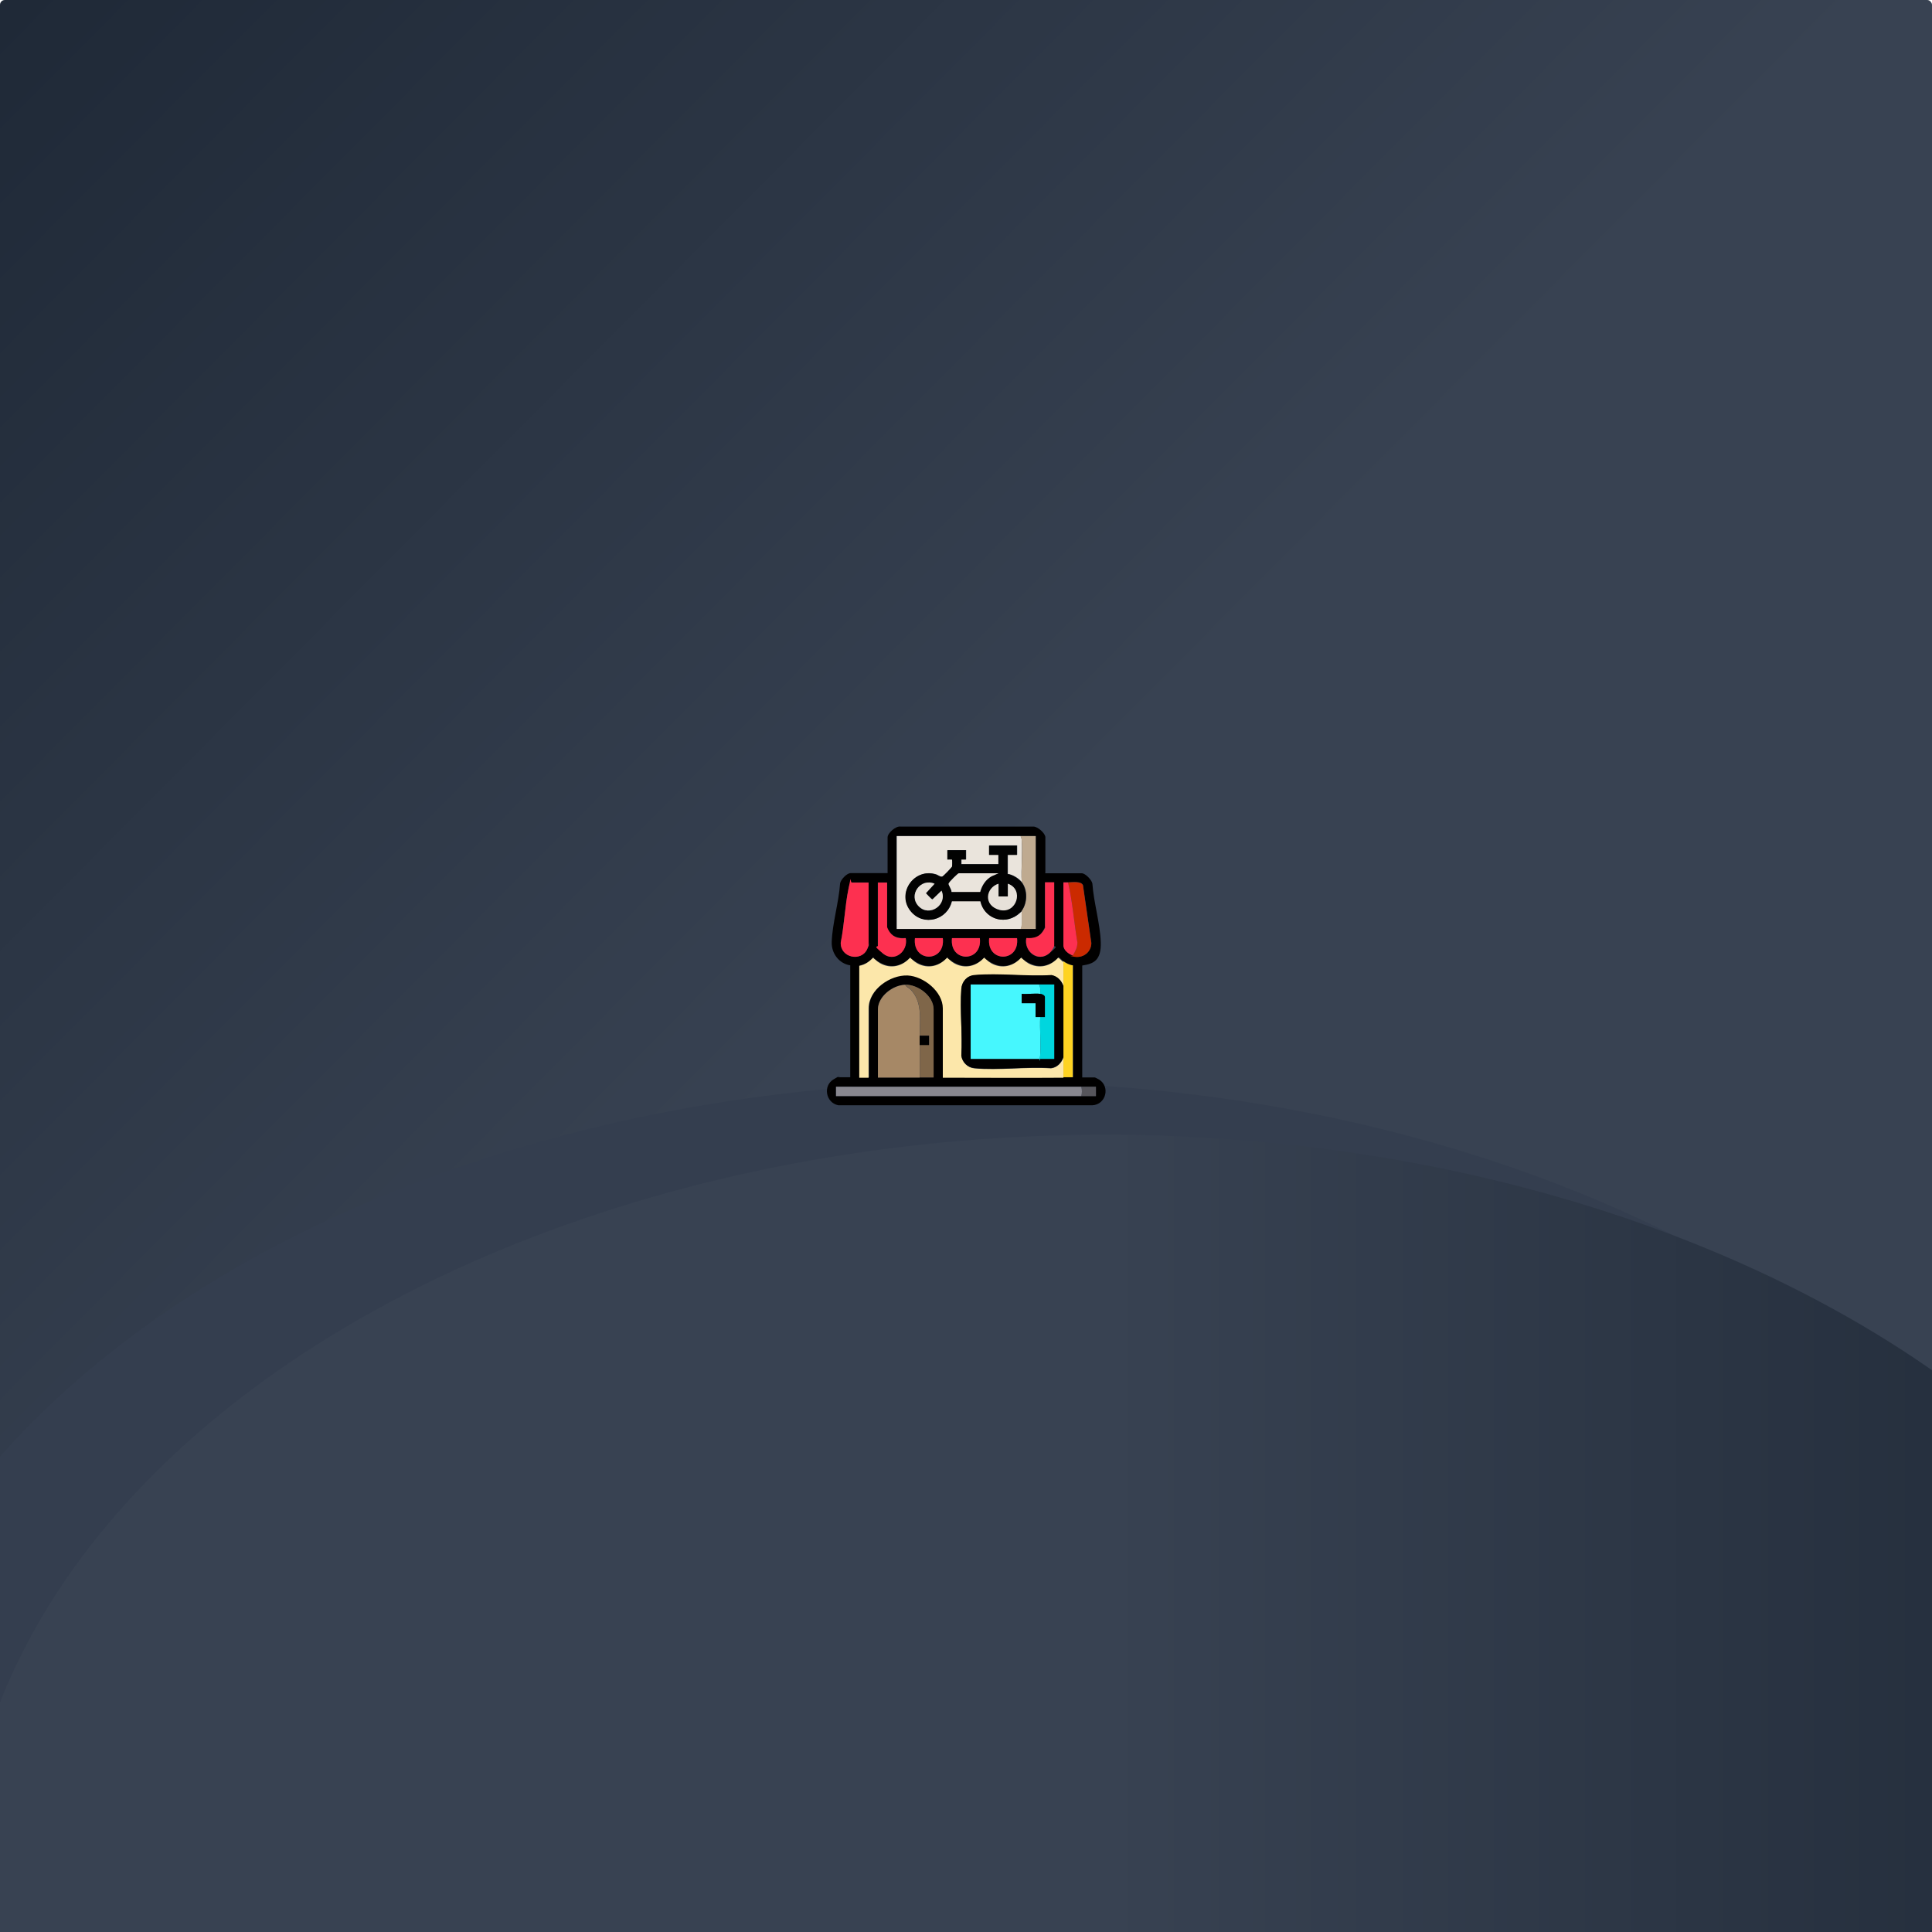 <?xml version="1.0" encoding="UTF-8"?>
<svg id="Capa_1" xmlns="http://www.w3.org/2000/svg" xmlns:xlink="http://www.w3.org/1999/xlink" version="1.1" viewBox="0 0 1200 1200">
  <!-- Generator: Adobe Illustrator 29.4.0, SVG Export Plug-In . SVG Version: 2.1.0 Build 152)  -->
  <defs>
    <style>
      .st0 {
        fill: #010000;
      }

      .st1 {
        fill: #a68866;
      }

      .st2 {
        fill: #eae4dc;
      }

      .st3 {
        fill: #fd3050;
      }

      .st4 {
        fill: #56555b;
      }

      .st5 {
        fill: #88878f;
      }

      .st6 {
        fill: #46f7fe;
      }

      .st7 {
        fill: #00d6de;
      }

      .st8 {
        fill: #020202;
      }

      .st9 {
        fill: #e7e1d9;
      }

      .st10 {
        fill: #fed322;
      }

      .st11 {
        fill: #bfaa90;
      }

      .st12 {
        fill: url(#Degradado_sin_nombre_3);
      }

      .st13 {
        fill: url(#Degradado_sin_nombre_31);
      }

      .st14 {
        fill: #fce7aa;
      }

      .st15 {
        fill: #cb2a00;
      }

      .st16 {
        fill: #7f6649;
      }

      .st17 {
        fill: #343e4f;
      }
    </style>
    <linearGradient id="Degradado_sin_nombre_3" data-name="Degradado sin nombre 3" x1="1163.8" y1="39.9" x2="3.3" y2="1192.8" gradientTransform="translate(0 1200) scale(1 -1)" gradientUnits="userSpaceOnUse">
      <stop offset=".5" stop-color="#384252"/>
      <stop offset="1" stop-color="#1f2937"/>
    </linearGradient>
    <linearGradient id="Degradado_sin_nombre_31" data-name="Degradado sin nombre 3" x1="-23.1" y1="23.1" x2="1396.1" y2="23.1" xlink:href="#Degradado_sin_nombre_3"/>
  </defs>
  <g id="Capa_11" data-name="Capa_1">
    <rect class="st12" width="1200" height="1200" rx="3" ry="3"/>
  </g>
  <ellipse class="st17" cx="611.7" cy="1144" rx="709.6" ry="472.1"/>
  <ellipse class="st13" cx="686.5" cy="1176.9" rx="709.6" ry="472.1"/>
  <g id="Capa_2">
    <g>
      <g>
        <path class="st0" d="M649,542.4h22.9c2.2,0,6.2,4.1,6.6,6.4.8,11.7,4.8,24.7,5.2,36.3s-4.5,13.5-11.5,14.6v69.5h7.7c.3,0,2.2,1,2.7,1.3,7.2,4.4,4.3,15.6-4.1,16h-157.8c-7.8-1.5-9.8-12.2-2.8-16.2s2.2-1.2,2.5-1.2h7.7v-69.5c-7-1.1-11.8-7.5-11.5-14.6.4-11.5,4.4-24.6,5.2-36.3.4-2.4,4.2-6.4,6.6-6.4h22.9v-22.2c0-2.7,5.1-7.2,8.1-6.7h82.5c2.7,0,7.4,4.2,7.4,6.7v22.2h-.3ZM643.3,577v-57.7h-86.5v57.7h86.5ZM539.5,548.1h-10.3c-1.5,0-2,2.8-2.2,3.9-2.2,10.8-2.6,22.5-4.8,33.4-.3,9.5,12.7,12.1,16.4,4.1s.9-2.1.9-2.4v-39.1h0ZM551,548.1h-5.8v39.1c0,1.3,2.2,4.2,3.2,5,7,5.7,15.7-1.4,14.1-9.6-3.9.3-7.5-.3-9.9-3.6s-1.7-2.9-1.7-3.4v-27.6h.1ZM654.8,548.1h-5.8v27.6c0,.5-1.2,2.8-1.7,3.4-2.4,3.3-6,4-9.9,3.6-1.6,8.2,7.1,15.3,14.1,9.6s3.2-3.7,3.2-5v-39.1h.1ZM666.3,593.5c.3,0,.5.6,1.3.7,5.4.9,10.2-3,10.3-8.5l-5.2-35.9c-1.1-2.7-6.6-1.9-9.2-1.8s-1.9,0-2.9,0v39.1c0,3.1,3.2,5.4,5.8,6.3h0ZM585.6,582.7h-17.3c-1.7,15.3,19,15.3,17.3,0ZM608.6,582.7h-17.3c-1.7,15.3,19,15.3,17.3,0ZM631.7,582.7h-17.3c-1.7,15.3,19,15.3,17.3,0ZM660.5,597.1c-.7-.5-2.5-2.6-3-2.5-5,5.4-12,7.1-18.6,3.4s-2.8-2.3-4.4-3.4c-5,5.4-12,7.1-18.6,3.4s-2.8-2.3-4.4-3.4c-5,5.4-12,7.1-18.6,3.4s-2.8-2.3-4.4-3.4c-5,5.4-12,7.1-18.6,3.4s-2.8-2.3-4.4-3.4c-5,5.4-12,7.1-18.6,3.4s-2.8-2.3-4.4-3.4c-2.3,2.5-5.1,4.4-8.5,5v69.5h5.8v-43.1c0-11.6,13.4-20.9,24.3-20.4,9.9.5,21.8,10,21.8,20.4v43.1c25,0,50,.2,74.9,0s3.8,0,5.8,0v-69.5c-2-.2-4.1-1.4-5.8-2.5h-.3ZM562.2,611.6c-7.7.2-16.9,7.3-16.9,15.3v42.3h34.5v-42.3c0-8.3-9.7-15.5-17.7-15.3h.1ZM680.7,680.8v-5.8h-161.5v5.8h161.5Z"/>
        <g>
          <path class="st3" d="M539.5,548.1v39.1c0,.2-.7,2-.9,2.4-3.7,8-16.7,5.3-16.4-4.1,2.2-10.9,2.6-22.6,4.8-33.4s.7-3.9,2.2-3.9h10.3Z"/>
          <path class="st15" d="M666.3,593.5c1.6-2.6,3-4.9,2.9-8.1-2.1-12.4-3-25.1-5.8-37.3,2.6,0,8.1-.9,9.2,1.8l5.2,35.9c0,5.5-4.9,9.3-10.3,8.5s-1-.6-1.3-.7h0Z"/>
          <path class="st3" d="M551,548.1v27.6c0,.5,1.2,2.8,1.7,3.4,2.4,3.3,6,4,9.9,3.6,1.6,8.2-7.1,15.3-14.1,9.6s-3.2-3.7-3.2-5v-39.1h5.8-.1Z"/>
          <path class="st3" d="M654.8,548.1v39.1c0,1.3-2.2,4.2-3.2,5-7,5.7-15.7-1.4-14.1-9.6,3.9.3,7.5-.3,9.9-3.6s1.7-2.9,1.7-3.4v-27.6h5.8-.1Z"/>
          <path class="st3" d="M663.4,548.1c2.8,12.2,3.7,24.9,5.8,37.3,0,3.2-1.3,5.5-2.9,8.1-2.5-.9-5.8-3.3-5.8-6.3v-39.1h2.9Z"/>
          <path class="st3" d="M585.6,582.7c1.7,15.3-19,15.3-17.3,0h17.3Z"/>
          <path class="st3" d="M608.6,582.7c1.7,15.3-19,15.3-17.3,0h17.3Z"/>
          <path class="st3" d="M631.7,582.7c1.7,15.3-19,15.3-17.3,0h17.3Z"/>
        </g>
        <g>
          <path class="st2" d="M633.9,519.3c.5.9.7,1.7.7,2.7.6,8.3-.5,17.4,0,25.8-1.8-2.3-5.8-4.7-8.6-5v-11.9h5.8v-5.8h-17.3v5.8h5.8v5.8h-23.1v-2.9h2.9v-5.8h-11.5v5.8c.5,0,2.8,0,2.9,0s0,4,0,4.4-5.7,6-6.1,6.2c-1,.5-2.6-.9-3.8-1.3-13.7-4.4-24.9,11.8-15.7,22.9,7.9,9.5,22.7,5.4,25.4-6.3h17.8c2.3,10.5,14,15,22.9,8.6.5-.4,2.5-2,2.8-2.5-.3,3.7.7,7.8-.7,11.2h-77.1v-57.7h77.1-.2Z"/>
          <path class="st11" d="M633.9,577c1.4-3.4.4-7.5.7-11.2,3.7-5,3.9-13.1,0-18-.4-8.4.6-17.4,0-25.8,0-1-.3-1.8-.7-2.7h9.4v57.7h-9.4Z"/>
          <path class="st8" d="M634.6,565.8c-.3.4-2.2,2.1-2.8,2.5-8.8,6.4-20.6,1.9-22.9-8.5h-17.8c-2.7,11.7-17.5,15.8-25.4,6.3-9.2-11.1,2-27.3,15.7-22.9,1.1.4,2.7,1.7,3.8,1.3s5.9-5.8,6.1-6.2.2-4.3,0-4.4-2.4,0-2.9,0v-5.8h11.5v5.8h-2.9v2.9h23.1v-5.8h-5.8v-5.8h17.3v5.8h-5.8v11.9c2.9.3,6.9,2.8,8.6,5,3.9,5,3.7,13,0,18h.2ZM620.2,542.4h-24.7c-.4,0-6.1,5.9-6.3,6.4-.3,1,2,3.7,1.8,5.1h17.8c1.1-4,3.5-7.6,7.2-9.7l4.2-1.8ZM580.5,548.9c-8.8-3.8-16.6,7.1-9.9,14s18.1-.9,14.2-9.7l-5.6,5.4c-.6,0-3.4-3.2-4.1-3.8l5.4-5.9h0ZM620.2,548.9c-8.1,2.5-7.3,14.4.8,16.3s15.3-12.8,5-16.3v7.9h-5.8v-7.9Z"/>
          <path class="st2" d="M620.2,542.4l-4.2,1.8c-3.8,2.1-6.1,5.7-7.2,9.8h-17.8c.2-1.5-2-4.2-1.8-5.2s5.8-6.4,6.3-6.4h24.7Z"/>
          <path class="st9" d="M580.5,548.9l-5.4,5.9c.7.6,3.4,3.9,4.1,3.8l5.6-5.4c3.9,8.8-7.5,16.6-14.2,9.7s1.1-17.8,9.9-14h0Z"/>
          <path class="st9" d="M620.2,548.9v7.9h5.8v-7.9c10.3,3.5,5.4,18.9-5,16.3s-8.9-13.8-.8-16.3Z"/>
        </g>
      </g>
      <g>
        <path class="st10" d="M660.5,597.1c1.6,1.2,3.8,2.3,5.8,2.5v69.5h-5.8v-72.1h0Z"/>
        <g>
          <path class="st5" d="M671.7,675c.4,2.1.4,3.7,0,5.8h-152.4v-5.8h152.4,0Z"/>
          <path class="st4" d="M671.7,680.8c.4-2.1.4-3.7,0-5.8h9v5.8h-9Z"/>
        </g>
        <g>
          <path class="st14" d="M660.5,597.1v15.5c-1.3-3.4-3.7-6.1-7.4-6.8-15.4,1-32.7-1.4-47.9,0-4.6.4-7.8,4-8.1,8.5-1,13.3.8,28,0,41.5.6,4.1,3.9,7.4,8.1,7.8,15.1,1.4,32.3-1.1,47.6,0,3.9-.5,6.5-3.3,7.7-6.8v12.6c-25,.2-50,0-74.9,0v-43.1c0-10.4-11.9-19.9-21.8-20.4-10.9-.5-24.3,8.8-24.3,20.4v43.1h-5.8v-69.5c3.4-.6,6.2-2.5,8.5-5,1.6,1.1,2.6,2.4,4.4,3.4,6.6,3.7,13.7,2,18.6-3.4,1.6,1.1,2.6,2.4,4.4,3.4,6.6,3.7,13.7,2,18.6-3.4,1.6,1.1,2.6,2.4,4.4,3.4,6.6,3.7,13.7,2,18.6-3.4,1.6,1.1,2.6,2.4,4.4,3.4,6.6,3.7,13.7,2,18.6-3.4,1.6,1.1,2.6,2.4,4.4,3.4,6.6,3.7,13.7,2,18.6-3.4.5,0,2.3,2,3,2.5l.3-.3Z"/>
          <g>
            <path class="st1" d="M562.2,611.6c.5,1.4,2.3,2,3.3,3,7.6,7.7,5.7,18.7,5.7,28.7v26h-25.9v-42.3c0-8.1,9.3-15.1,16.9-15.3h0Z"/>
            <path class="st16" d="M562.2,611.6c7.9-.2,17.7,7,17.7,15.3v42.3h-8.6v-20.2h5.8v-5.8h-5.8c0-9.9,1.8-21-5.7-28.7-1-1-2.8-1.7-3.3-3h-.1Z"/>
            <path d="M571.2,643.3h5.8v5.8h-5.8v-5.8Z"/>
          </g>
        </g>
        <g>
          <path d="M660.5,612.6v44c-1.3,3.5-3.9,6.3-7.7,6.8-15.3-1-32.5,1.4-47.6,0-4.2-.4-7.5-3.6-8.1-7.8.8-13.5-1-28.1,0-41.5.4-4.5,3.5-8.1,8.1-8.5,15.2-1.4,32.5,1,47.9,0,3.7.7,6.2,3.4,7.4,6.8v.2ZM654.8,657.7v-46.2h-51.9v46.2h51.9Z"/>
          <path class="st6" d="M645.4,611.5c1,1.8.7,3.8.7,5.8-3.6-.4-7.8.3-11.5,0v5.8h8.6v8.6h2.9c-.4,7.6.5,15.7,0,23.3s-.3,1.8-.7,2.7h-42.5v-46.2h42.5Z"/>
          <path class="st7" d="M645.4,657.7c.5-.9.7-1.7.7-2.7.5-7.5-.4-15.7,0-23.3h2.9v-12.4c0-1.1-1.9-1.9-2.9-2,0-2,.3-4-.7-5.8h9.4v46.2h-9.4Z"/>
          <path d="M646.1,617.3c1,0,2.9.9,2.9,2v12.4h-5.8v-8.6h-8.6v-5.8c3.7.3,7.9-.4,11.5,0h0Z"/>
        </g>
      </g>
    </g>
  </g>
</svg>